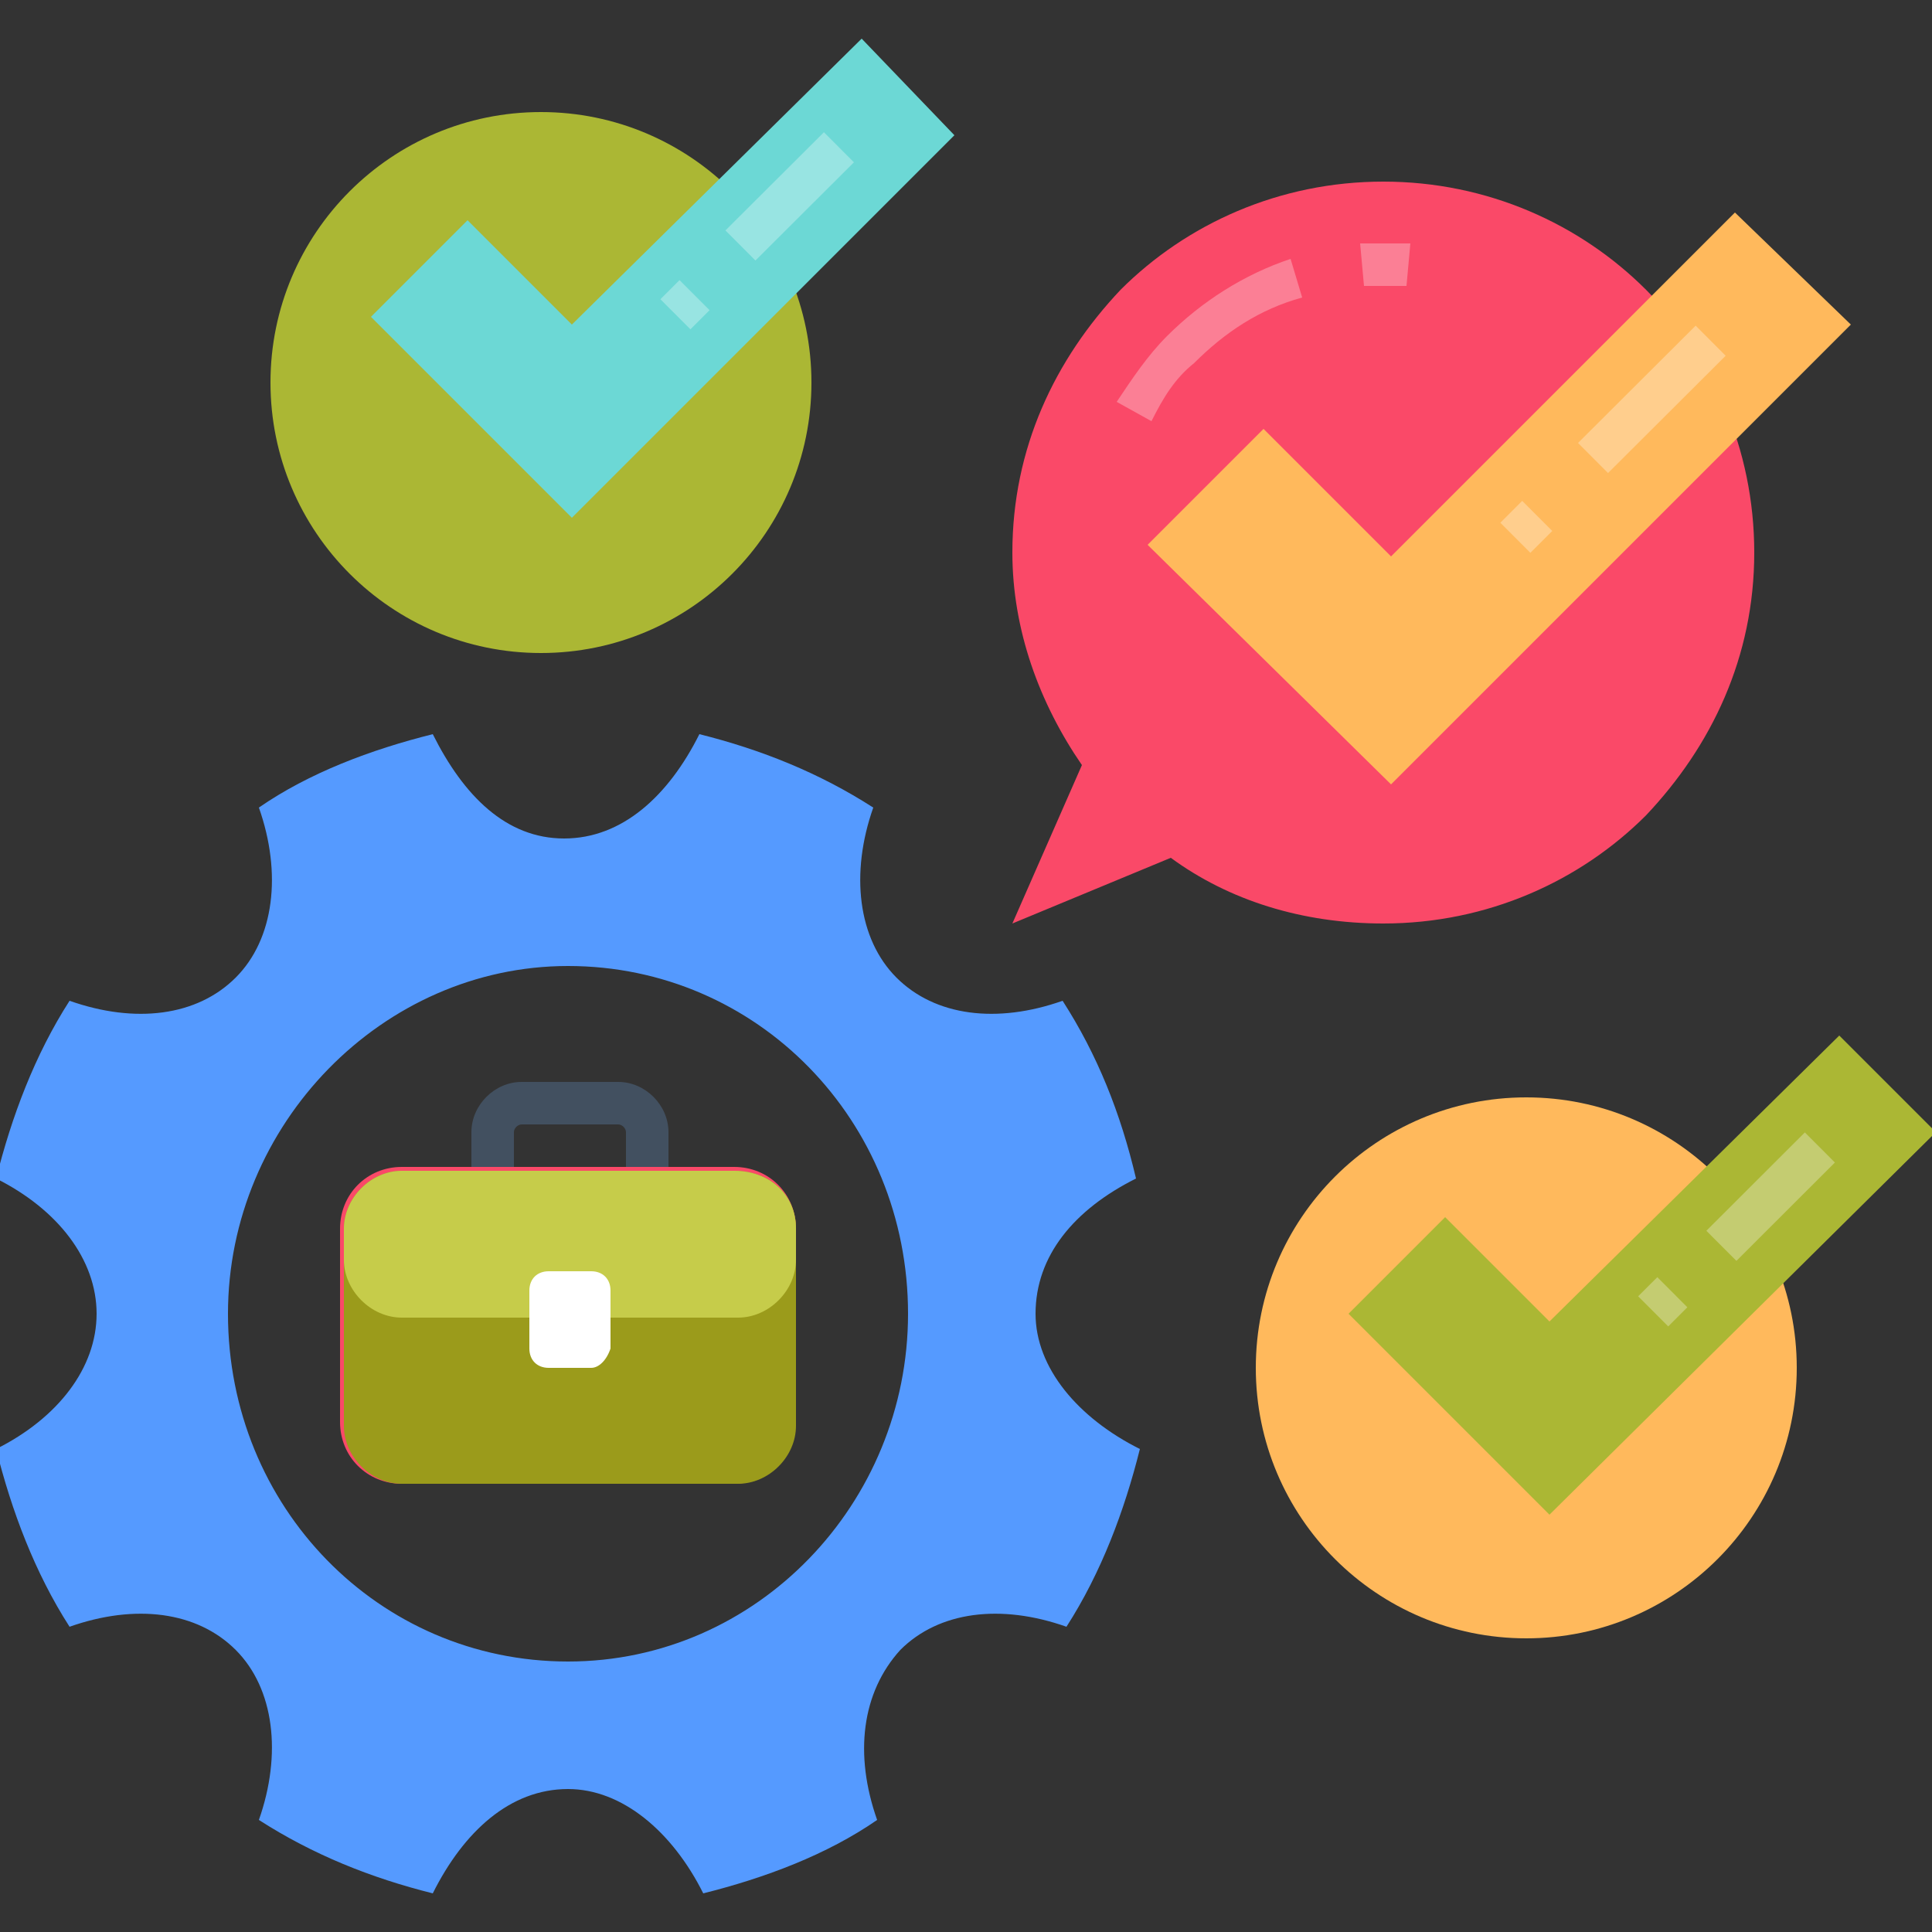 <svg id="Layer_1" height="512" viewBox="0 0 50 50" width="512" xmlns="http://www.w3.org/2000/svg"><rect x="0" y="0" width="50" height="50" fill="#333333" stroke="none"/><g><g><path d="m17.3 31.3h-5.1v-2c0-.7.6-1.3 1.3-1.3h2.5c.7 0 1.3.6 1.3 1.3zm-4.1-1h3v-1c0-.1-.1-.2-.2-.2h-2.5c-.1 0-.2.1-.2.2v1z" fill="#425060"/></g><g><circle cx="39.5" cy="35.4" fill="#ffb95c" r="7"/></g><g><circle cx="14" cy="9.9" fill="#abb734" r="7"/></g><g><path d="m19 38.4h-8.6c-.9 0-1.6-.7-1.6-1.6v-5c0-.9.7-1.6 1.6-1.6h8.6c.9 0 1.6.7 1.6 1.6v5c-.1.9-.8 1.6-1.6 1.6z" fill="#fa4968"/></g><g><path d="m20.6 31.8v5.1c0 .8-.7 1.5-1.5 1.5h-8.7c-.8 0-1.5-.7-1.5-1.5v-5.1c0-.8.7-1.5 1.5-1.5h8.6c.9 0 1.6.6 1.6 1.5z" fill="#9b9b1b"/></g><g><path d="m20.6 31.8v.8c0 .8-.7 1.5-1.5 1.5h-8.7c-.8 0-1.5-.7-1.5-1.5v-.8c0-.8.7-1.5 1.5-1.5h8.6c.9 0 1.6.6 1.6 1.5z" fill="#c6cc4a"/></g><g><path d="m15.3 35.4h-1.1c-.3 0-.5-.2-.5-.5v-1.5c0-.3.2-.5.5-.5h1.1c.3 0 .5.2.5.5v1.5c-.1.3-.3.5-.5.5z" fill="#fff"/></g><g><path d="m26.8 34c0-1.5 1-2.7 2.6-3.5-.4-1.7-1-3.2-1.9-4.6-1.7.6-3.3.4-4.3-.6s-1.2-2.7-.6-4.4c-1.4-.9-2.9-1.5-4.5-1.9-.8 1.6-2 2.7-3.5 2.7s-2.6-1.1-3.4-2.7c-1.6.4-3.2 1-4.5 1.9.6 1.7.4 3.4-.6 4.4s-2.6 1.2-4.3.6c-.9 1.4-1.5 3-1.9 4.6 1.6.8 2.6 2.1 2.6 3.5s-1 2.7-2.6 3.5c.4 1.6 1 3.2 1.9 4.6 1.7-.6 3.3-.4 4.3.6s1.2 2.7.6 4.4c1.4.9 2.9 1.5 4.5 1.9.8-1.6 2-2.7 3.5-2.7 1.4 0 2.7 1.1 3.5 2.7 1.6-.4 3.2-1 4.5-1.9-.6-1.7-.4-3.3.6-4.4 1-1 2.6-1.2 4.3-.6.9-1.4 1.5-3 1.9-4.6-1.6-.8-2.7-2.1-2.7-3.5zm-12.1 9c-4.9 0-8.8-4-8.8-9 0-4.9 4-9 8.8-9 4.9 0 8.8 4 8.8 9 0 4.9-3.9 9-8.8 9z" fill="#559aff"/></g><g><path d="m45.4 14.3c0 2.7-1.1 5-2.8 6.8-1.7 1.7-4.1 2.8-6.8 2.8-2.1 0-4-.6-5.5-1.7l-4.1 1.7 1.8-4.1c-1.1-1.6-1.8-3.5-1.8-5.5 0-2.7 1.1-5 2.8-6.8 1.7-1.7 4.1-2.8 6.8-2.8s5.1 1.1 6.8 2.8 2.8 4.1 2.8 6.8z" fill="#fa4968"/></g><g opacity=".3"><path d="m29.8 10.9-.9-.5c.4-.6.8-1.2 1.3-1.7.9-.9 2-1.6 3.2-2l.3 1c-1.1.3-2 .9-2.8 1.7-.5.4-.8.9-1.1 1.5z" fill="#fff"/></g><g opacity=".3"><path d="m36.4 7.4c-.4 0-.7 0-1.1 0l-.1-1.1h1.3z" fill="#fff"/></g><g><path d="m32.7 11.1-3 3 6.3 6.2 11.9-11.9-3-2.9-8.9 8.9z" fill="#ffb95c"/></g><g opacity=".3"><g><path d="m42.2 8.2h1.1v4.3h-1.1z" fill="#fff" transform="matrix(.706 .708 -.708 .706 19.896 -27.239)"/></g><g><path d="m38.9 13.2h1.1v.8h-1.1z" fill="#fff" transform="matrix(.707 .708 -.708 .707 21.238 -23.911)"/></g></g><g><path d="m37.4 31.5-2.5 2.5 5.2 5.2 10-9.9-2.5-2.5-7.5 7.4z" fill="#abb734"/></g><g opacity=".3"><g><path d="m45.3 29.1h1.1v3.6h-1.1z" fill="#fff" transform="matrix(.707 .708 -.708 .707 35.285 -23.339)"/></g><g><path d="m42.5 33.3h1.1v.7h-1.1z" fill="#fff" transform="matrix(.707 .708 -.708 .707 36.42 -20.58)"/></g></g><g><path d="m12.1 5.7-2.5 2.5 5.2 5.2 9.9-9.9-2.4-2.5-7.5 7.4z" fill="#6cd8d5"/></g><g opacity=".3"><g><path d="m19.9 3.3h1.1v3.6h-1.1z" fill="#fff" transform="matrix(.706 .708 -.708 .706 9.61 -12.997)"/></g><g><path d="m17.2 7.5h1.1v.7h-1.1z" fill="#fff" transform="matrix(.707 .708 -.708 .707 10.736 -10.231)"/></g></g></g></svg>